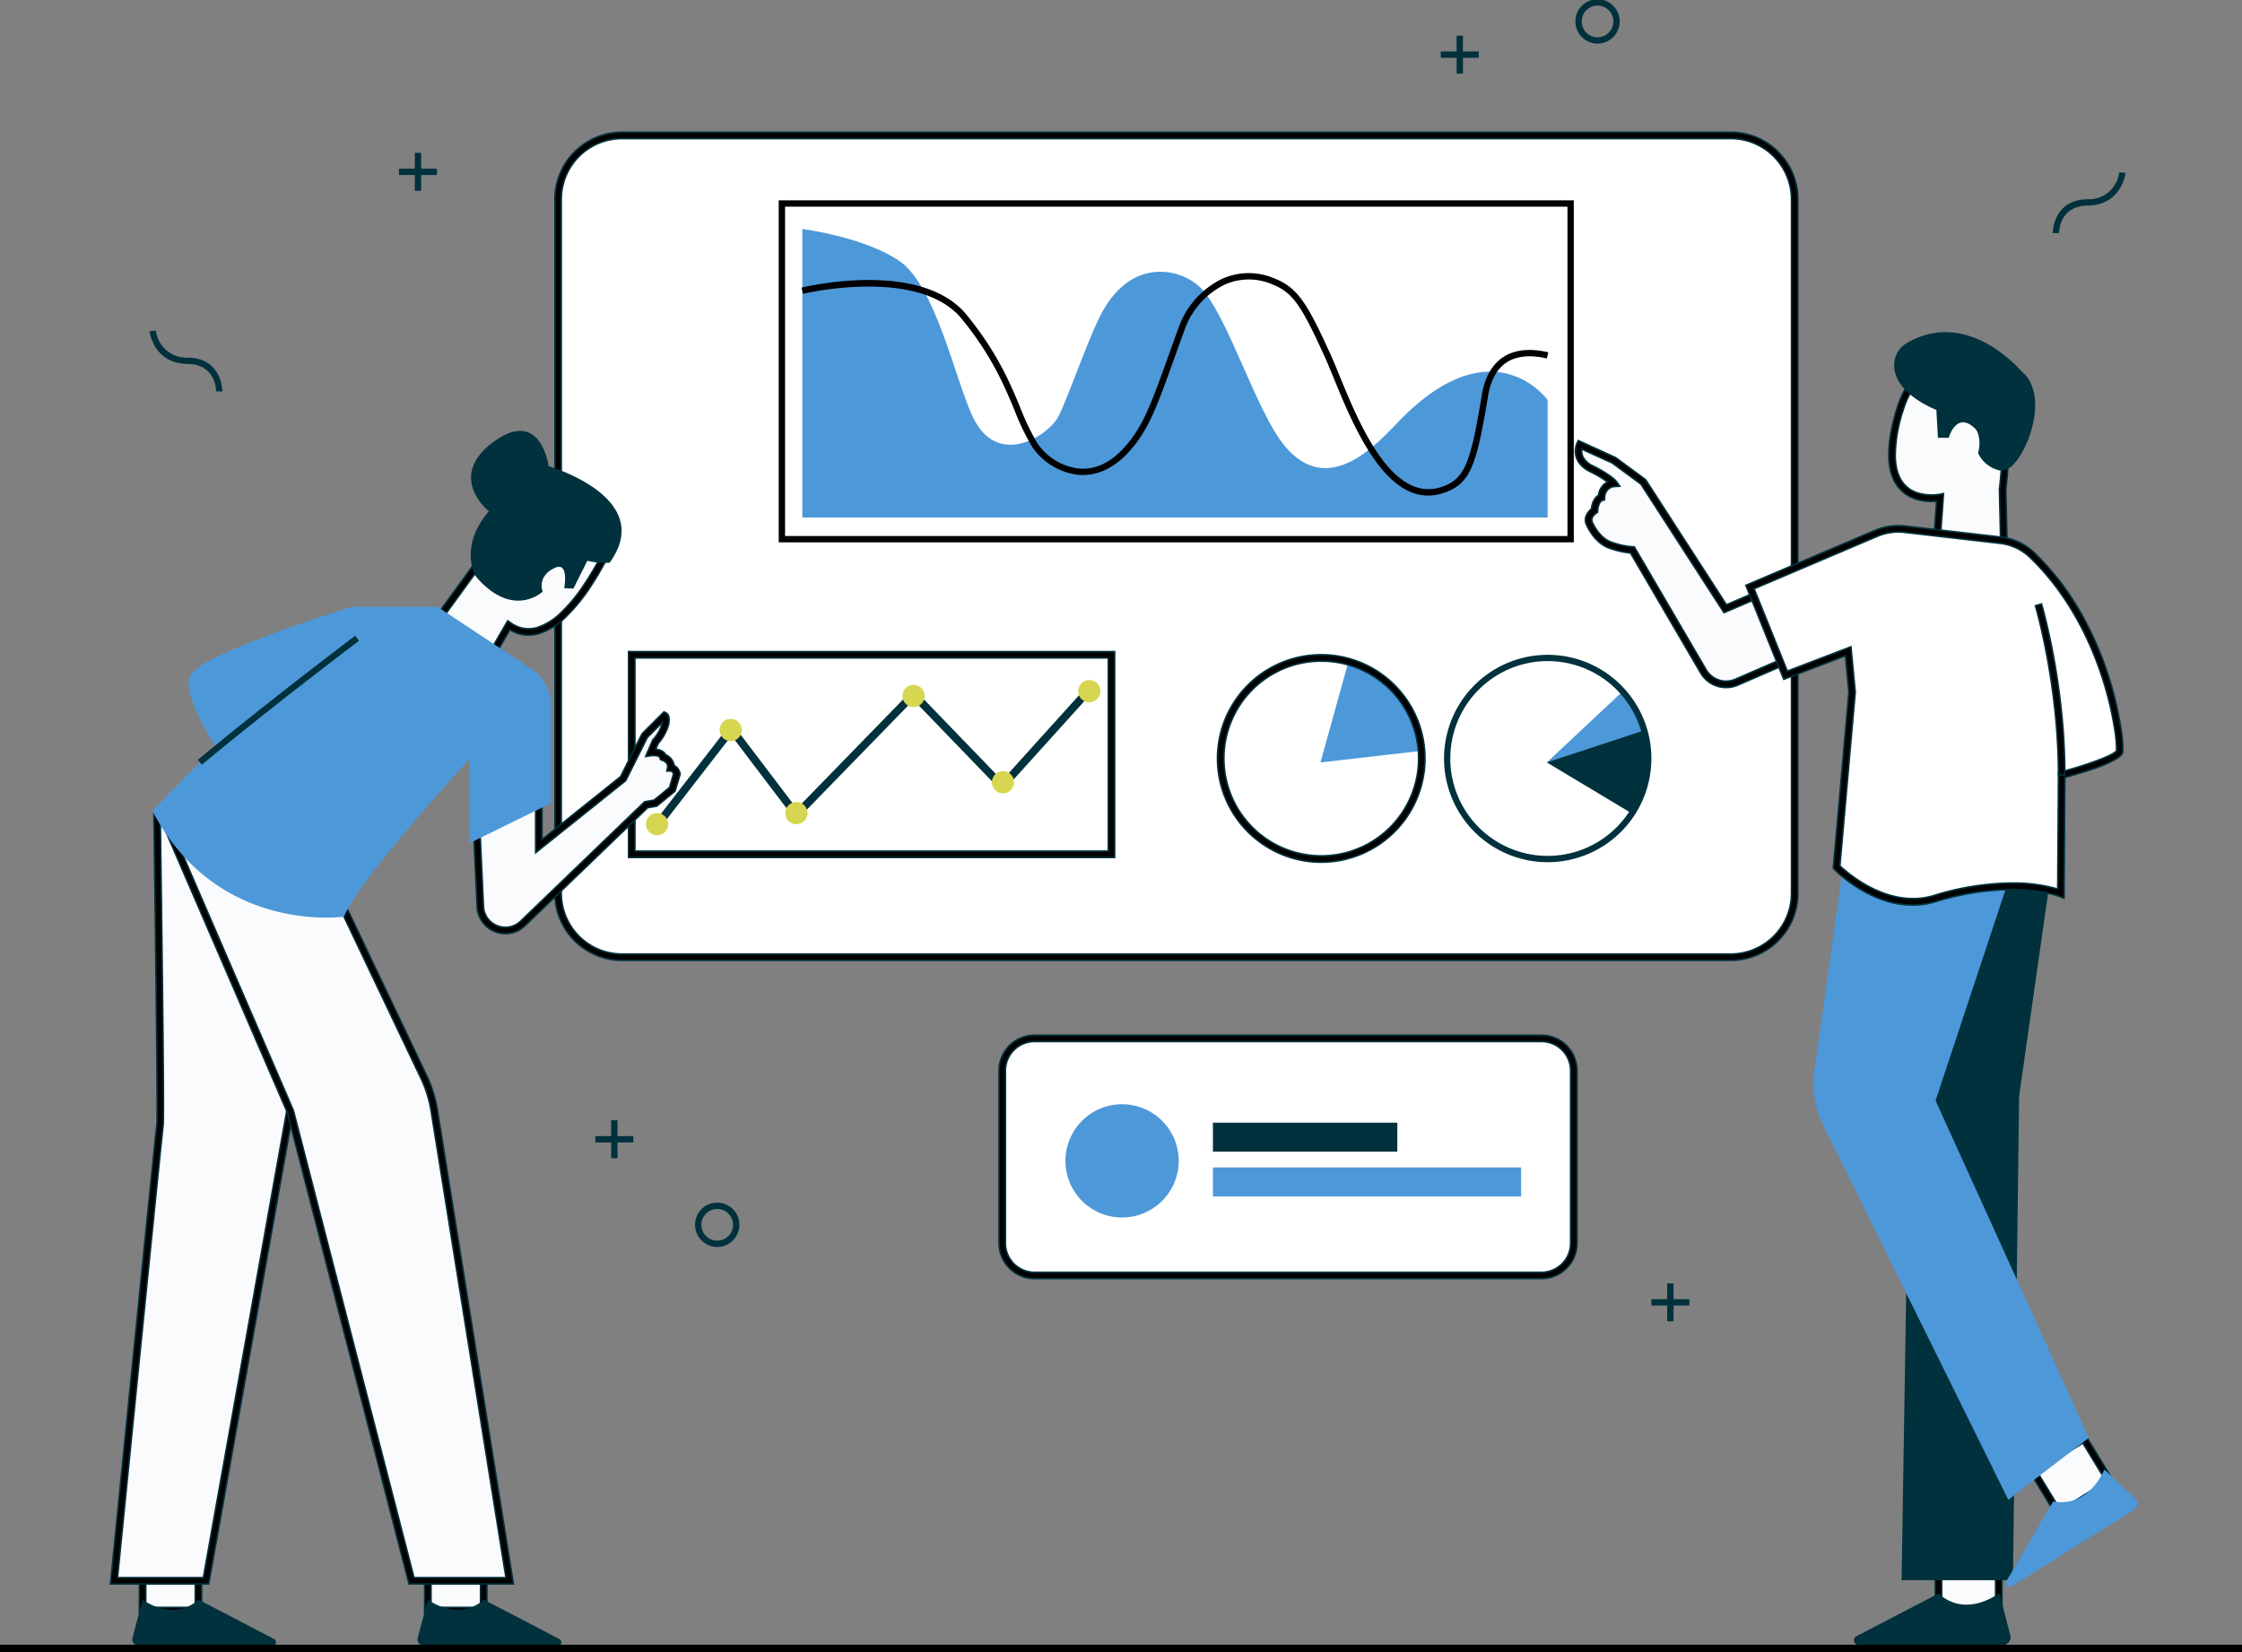 <svg xmlns="http://www.w3.org/2000/svg" xmlns:xlink="http://www.w3.org/1999/xlink" width="608" height="448" viewBox="0 0 608 448">
  <rect x="0" y="0" width="608" height="448" fill="#808080" stroke="none"/>
  <defs>
    <clipPath id="clip-path">
      <rect id="Rectangle_4549" data-name="Rectangle 4549" width="608" height="448" transform="translate(0 0.205)" fill="none"/>
    </clipPath>
  </defs>
  <g id="Group_4604" data-name="Group 4604" transform="translate(0 -0.205)">
    <path id="Path_10345" data-name="Path 10345" d="M1053.3,815.294h-4.294V811h-1.717v4.294H1043v1.717h4.294V821.3h1.717v-4.294h4.294Z" transform="translate(-595.169 -462.783)" fill="#00313c"/>
    <path id="Path_10346" data-name="Path 10346" d="M382.011,712.294V708h-1.717v4.294H376v1.718h4.294V718.3h1.717v-4.294H386.3v-1.718Z" transform="translate(-214.558 -404.008)" fill="#00313c"/>
    <path id="Path_10347" data-name="Path 10347" d="M262.3,101.294h-4.294V97h-1.717v4.294H252v1.717h4.294V107.3h1.717v-4.294H262.3Z" transform="translate(-143.799 -55.351)" fill="#00313c"/>
    <g id="Group_4603" data-name="Group 4603">
      <g id="Group_4602" data-name="Group 4602" clip-path="url(#clip-path)">
        <path id="Path_10348" data-name="Path 10348" d="M445.011,772.022a6.011,6.011,0,1,1,6.011-6.011,6.018,6.018,0,0,1-6.011,6.011m0-10.3a4.294,4.294,0,1,0,4.294,4.294,4.3,4.3,0,0,0-4.294-4.294" transform="translate(-250.508 -433.68)" fill="#00313c"/>
        <path id="Path_10349" data-name="Path 10349" d="M920.3,27.294h-4.294V23h-1.717v4.294H910v1.717h4.294V33.3h1.717V29.011H920.3Z" transform="translate(-519.275 -13.125)" fill="#00313c"/>
        <path id="Path_10350" data-name="Path 10350" d="M1001.011,12.022a6.011,6.011,0,1,1,6.011-6.011,6.018,6.018,0,0,1-6.011,6.011m0-10.3a4.294,4.294,0,1,0,4.294,4.294,4.3,4.3,0,0,0-4.294-4.294" transform="translate(-567.779)" fill="#00313c"/>
        <path id="Path_10351" data-name="Path 10351" d="M1296.468,125.772c0-.091.032-9.089,9.419-9.182a8.3,8.3,0,0,0,8.627-7.336l1.708.178c-.01.088-1.022,8.784-10.319,8.876-7.656.076-7.719,7.151-7.718,7.452Z" transform="translate(-739.806 -62.344)" fill="#00313c"/>
        <path id="Path_10352" data-name="Path 10352" d="M114.233,225.772l-1.717-.015.859.007-.859-.005c0-.3-.062-7.377-7.718-7.452-9.3-.092-10.309-8.788-10.319-8.876l1.708-.178a8.337,8.337,0,0,0,8.627,7.336c9.387.093,9.419,9.091,9.419,9.182" transform="translate(-53.913 -119.407)" fill="#00313c"/>
        <path id="Path_10353" data-name="Path 10353" d="M352.5,103.316v188.21a17.316,17.316,0,0,0,17.316,17.316h300.7a17.316,17.316,0,0,0,17.316-17.316V103.316A17.316,17.316,0,0,0,670.52,86h-300.7A17.316,17.316,0,0,0,352.5,103.316" transform="translate(-201.148 -49.074)" fill="#fff"/>
        <path id="Rectangle_4538" data-name="Rectangle 4538" d="M17.031-.5h300.7a17.516,17.516,0,0,1,17.531,17.531v188.21a17.516,17.516,0,0,1-17.531,17.531H17.031A17.516,17.516,0,0,1-.5,205.241V17.031A17.516,17.516,0,0,1,17.031-.5Zm300.7,222.842a17.087,17.087,0,0,0,17.1-17.1V17.031a17.087,17.087,0,0,0-17.1-17.1H17.031a17.087,17.087,0,0,0-17.1,17.1v188.21a17.087,17.087,0,0,0,17.1,17.1Z" transform="translate(151.638 37.211)" fill="#00313c"/>
        <path id="Path_10354" data-name="Path 10354" d="M669.38,308.559h-300.7A18.2,18.2,0,0,1,350.5,290.385V102.175A18.2,18.2,0,0,1,368.675,84h300.7a18.2,18.2,0,0,1,18.174,18.175v188.21a18.2,18.2,0,0,1-18.174,18.175M368.675,85.717a16.476,16.476,0,0,0-16.457,16.457v188.21a16.476,16.476,0,0,0,16.457,16.457h300.7a16.476,16.476,0,0,0,16.457-16.457V102.175A16.476,16.476,0,0,0,669.38,85.717Z" transform="translate(-200.007 -47.933)"/>
        <path id="Path_10355" data-name="Path 10355" d="M669.094,308.489h-300.7A18.41,18.41,0,0,1,350,290.1V101.889A18.41,18.41,0,0,1,368.389,83.5h300.7a18.41,18.41,0,0,1,18.389,18.389V290.1A18.41,18.41,0,0,1,669.094,308.489ZM368.389,83.929a17.98,17.98,0,0,0-17.96,17.96V290.1a17.98,17.98,0,0,0,17.96,17.96h300.7a17.98,17.98,0,0,0,17.96-17.96V101.889a17.98,17.98,0,0,0-17.96-17.96Zm300.7,222.842h-300.7A16.691,16.691,0,0,1,351.717,290.1V101.889a16.691,16.691,0,0,1,16.672-16.672h300.7a16.691,16.691,0,0,1,16.672,16.672V290.1A16.691,16.691,0,0,1,669.094,306.771ZM368.389,85.647a16.261,16.261,0,0,0-16.243,16.243V290.1a16.261,16.261,0,0,0,16.243,16.243h300.7A16.261,16.261,0,0,0,685.336,290.1V101.889a16.261,16.261,0,0,0-16.242-16.243Z" transform="translate(-199.721 -47.648)" fill="#00313c"/>
        <path id="Path_10356" data-name="Path 10356" d="M506.738,145.122v78.22H708.864V191.5s-14.689-20.6-40.148,5.538c-5.566,5.714-19.036,21.459-31.149,6.922-7.781-9.337-15.5-35.571-22.843-42.917-5.191-5.191-18.424-8.415-26.65,6.576-3.75,6.833-9.748,24.657-12.114,28.727-2.915,5.014-16.613,13.845-23.189-.692-4.77-10.544-10.037-35.3-19.728-41.879s-26.3-8.653-26.3-8.653" transform="translate(-289.161 -82.811)" fill="#4d98d9"/>
        <path id="Path_10357" data-name="Path 10357" d="M707.451,219.743H491.84V127H707.451Zm-213.894-1.717H705.734V128.717H493.557Z" transform="translate(-280.66 -72.47)"/>
        <path id="Path_10358" data-name="Path 10358" d="M676.2,233.3c-12.58,0-20.639-19.688-25.67-31.975-.854-2.087-1.593-3.89-2.25-5.343-6.617-14.627-8.908-17.8-14.416-19.975a15.951,15.951,0,0,0-12.8.068,21.57,21.57,0,0,0-10.656,11.543c-1.157,3.153-2.189,6.025-3.1,8.559-4.8,13.363-7,19.462-12.3,25.295-4.086,4.494-8.832,6.638-13.727,6.2a17.634,17.634,0,0,1-12.556-7.708,65.681,65.681,0,0,1-4.723-9.841c-2.725-6.545-6.117-14.69-14.251-24.684-11.63-14.288-42.773-6.932-43.087-6.856l-.405-1.669c1.322-.321,32.51-7.688,44.824,7.441,8.292,10.187,11.736,18.46,14.5,25.108a64.422,64.422,0,0,0,4.593,9.589,15.806,15.806,0,0,0,11.253,6.91c4.4.393,8.541-1.507,12.3-5.647,5.073-5.58,7.229-11.578,11.954-24.72.912-2.537,1.946-5.412,3.1-8.57a23.4,23.4,0,0,1,11.566-12.518,17.6,17.6,0,0,1,14.129-.1c6.3,2.487,8.933,6.681,15.35,20.865.67,1.482,1.414,3.3,2.275,5.4,5.39,13.166,14.412,35.2,28.141,30.142,6.118-2.254,7.541-7.043,10.526-24.947.768-4.608,2.73-8.085,5.672-10.058,3.089-2.07,7.235-2.53,12.325-1.367l-.383,1.675c-4.609-1.054-8.306-.677-10.986,1.119-3.209,2.151-4.455,6.035-4.935,8.914-3.115,18.69-4.664,23.712-11.626,26.277a13.415,13.415,0,0,1-4.655.871" transform="translate(-288.892 -98.709)"/>
        <path id="Path_10359" data-name="Path 10359" d="M861.4,442.532,834,445.679l7.591-27.329A27.277,27.277,0,0,1,861.4,442.532" transform="translate(-475.907 -238.724)" fill="#4d98d9"/>
        <path id="Path_10360" data-name="Path 10360" d="M797.124,470.247a28.128,28.128,0,1,1,28.04-30.261c.055.684.084,1.405.084,2.138a28.155,28.155,0,0,1-28.124,28.124m0-54.53a26.406,26.406,0,1,0,26.406,26.406c0-.687-.027-1.361-.079-2a26.368,26.368,0,0,0-26.327-24.4" transform="translate(-438.816 -236.242)"/>
        <path id="Path_10361" data-name="Path 10361" d="M796.838,470.177a28.343,28.343,0,1,1,28.254-30.492c.056.69.084,1.416.084,2.154A28.37,28.37,0,0,1,796.838,470.177Zm0-56.247a27.909,27.909,0,1,0,27.909,27.909c0-.727-.028-1.44-.083-2.12a27.871,27.871,0,0,0-27.826-25.788Zm0,54.53a26.626,26.626,0,1,1,26.541-28.641c.053.649.08,1.329.08,2.02A26.651,26.651,0,0,1,796.838,468.459Zm0-52.812a26.191,26.191,0,1,0,26.191,26.191c0-.68-.026-1.348-.078-1.987a26.153,26.153,0,0,0-26.113-24.2Z" transform="translate(-438.531 -235.956)" fill="#00313c"/>
        <path id="Path_10362" data-name="Path 10362" d="M1004.4,453.271,977,456.419l20.532-19.249a27.126,27.126,0,0,1,6.866,16.1" transform="translate(-557.508 -249.463)" fill="#4d98d9"/>
        <path id="Path_10363" data-name="Path 10363" d="M940.124,470.247a28.115,28.115,0,1,1,27.008-35.975,27.772,27.772,0,0,1,1.032,5.714c.055.684.084,1.405.084,2.138a28.118,28.118,0,0,1-28.124,28.124m0-54.53a26.409,26.409,0,1,0,26.406,26.406c0-.687-.027-1.361-.079-2a26.042,26.042,0,0,0-.969-5.368,26.364,26.364,0,0,0-25.359-19.034" transform="translate(-520.416 -236.242)" fill="#00313c"/>
        <path id="Path_10364" data-name="Path 10364" d="M413.777,472.545l-1.358-1.051,21.3-27.507,17.678,23.283,31.7-32.552L507.108,459.6l23.428-25.939,1.275,1.152-24.661,27.3-24.068-24.928L451.23,469.9,433.7,446.81Z" transform="translate(-235.339 -247.46)" fill="#00313c"/>
        <path id="Path_10365" data-name="Path 10365" d="M413.415,472.443l-1.7-1.314.131-.17,21.467-27.728,17.7,23.308,31.676-32.532L506.7,458.88l23.418-25.927,1.593,1.439-24.959,27.633-24.074-24.934L450.81,469.824l-.151-.2L433.3,446.76Zm-1.1-1.391,1.019.788L433.3,446.054l17.548,23.113,31.832-32.692L506.744,461.4l24.363-26.973-.956-.864-23.438,25.95-.16-.165-23.868-24.72L450.971,467.2l-17.659-23.259Z" transform="translate(-234.939 -247.057)" fill="#00313c"/>
        <path id="Path_10366" data-name="Path 10366" d="M687.011,433.006A3.006,3.006,0,1,1,684.006,430a3.006,3.006,0,0,1,3.006,3.006" transform="translate(-388.6 -245.372)" fill="#d6d650"/>
        <path id="Path_10367" data-name="Path 10367" d="M632.511,490.506a3.006,3.006,0,1,1-3.006-3.006,3.006,3.006,0,0,1,3.006,3.006" transform="translate(-357.501 -278.183)" fill="#d6d650"/>
        <path id="Path_10368" data-name="Path 10368" d="M576.011,436.006A3.006,3.006,0,1,1,573.006,433a3.006,3.006,0,0,1,3.006,3.006" transform="translate(-325.26 -247.084)" fill="#d6d650"/>
        <path id="Path_10369" data-name="Path 10369" d="M502.011,510.006A3.006,3.006,0,1,1,499.006,507a3.006,3.006,0,0,1,3.006,3.006" transform="translate(-283.034 -289.31)" fill="#d6d650"/>
        <path id="Path_10370" data-name="Path 10370" d="M460.511,457.506a3.006,3.006,0,1,1-3.006-3.006,3.006,3.006,0,0,1,3.006,3.006" transform="translate(-259.352 -259.352)" fill="#d6d650"/>
        <path id="Path_10371" data-name="Path 10371" d="M414.011,517.006A3.006,3.006,0,1,1,411.006,514a3.006,3.006,0,0,1,3.006,3.006" transform="translate(-232.818 -293.305)" fill="#d6d650"/>
        <path id="Path_10372" data-name="Path 10372" d="M528.816,467.818H397V412H528.816Zm-130.1-1.717H527.1V413.717H398.717Z" transform="translate(-226.541 -235.1)"/>
        <path id="Path_10373" data-name="Path 10373" d="M528.745,467.747H396.5V411.5H528.745Zm-131.816-.429H528.316V411.929H396.929Zm130.1-1.288H398.217V413.217h128.81ZM398.647,465.6H526.6V413.647H398.647Z" transform="translate(-226.256 -234.815)" fill="#00313c"/>
        <path id="Path_10374" data-name="Path 10374" d="M1004.479,469.383a27.112,27.112,0,0,1-4.431,14.9L977,470.456l26.4-8.686a26.836,26.836,0,0,1,1,5.539c.056.687.082,1.378.082,2.074" transform="translate(-557.508 -263.501)" fill="#00313c"/>
        <path id="Path_10375" data-name="Path 10375" d="M633,665.019v46.8a8.743,8.743,0,0,0,8.743,8.743H779.259A8.743,8.743,0,0,0,788,711.82v-46.8a8.743,8.743,0,0,0-8.743-8.743H641.743A8.743,8.743,0,0,0,633,665.019" transform="translate(-361.21 -374.492)" fill="#fff"/>
        <path id="Rectangle_4539" data-name="Rectangle 4539" d="M8.457-.5H145.974a8.95,8.95,0,0,1,8.957,8.957v46.8a8.95,8.95,0,0,1-8.957,8.957H8.457A8.95,8.95,0,0,1-.5,55.259V8.457A8.95,8.95,0,0,1,8.457-.5ZM145.974,63.787a8.521,8.521,0,0,0,8.528-8.528V8.457a8.521,8.521,0,0,0-8.528-8.528H8.457A8.521,8.521,0,0,0-.071,8.457v46.8a8.521,8.521,0,0,0,8.528,8.528Z" transform="translate(272.075 282.069)" fill="#00313c"/>
        <path id="Path_10376" data-name="Path 10376" d="M778.118,720.28H640.6a9.612,9.612,0,0,1-9.6-9.6v-46.8a9.612,9.612,0,0,1,9.6-9.6H778.118a9.612,9.612,0,0,1,9.6,9.6v46.8a9.612,9.612,0,0,1-9.6,9.6M640.6,655.993a7.893,7.893,0,0,0-7.884,7.884v46.8a7.893,7.893,0,0,0,7.884,7.884H778.118A7.893,7.893,0,0,0,786,710.679v-46.8a7.893,7.893,0,0,0-7.884-7.884Z" transform="translate(-360.069 -373.351)"/>
        <path id="Path_10377" data-name="Path 10377" d="M777.833,720.209H640.316a9.827,9.827,0,0,1-9.816-9.816v-46.8a9.827,9.827,0,0,1,9.816-9.816H777.833a9.827,9.827,0,0,1,9.816,9.816v46.8A9.827,9.827,0,0,1,777.833,720.209Zm-137.516-66a9.4,9.4,0,0,0-9.387,9.387v46.8a9.4,9.4,0,0,0,9.387,9.387H777.833a9.4,9.4,0,0,0,9.387-9.387v-46.8a9.4,9.4,0,0,0-9.387-9.387Zm137.516,64.287H640.316a8.108,8.108,0,0,1-8.1-8.1v-46.8a8.108,8.108,0,0,1,8.1-8.1H777.833a8.108,8.108,0,0,1,8.1,8.1v46.8A8.108,8.108,0,0,1,777.833,718.492ZM640.316,655.923a7.678,7.678,0,0,0-7.669,7.669v46.8a7.678,7.678,0,0,0,7.669,7.669H777.833a7.678,7.678,0,0,0,7.669-7.669v-46.8a7.678,7.678,0,0,0-7.669-7.669Z" transform="translate(-359.784 -373.066)" fill="#00313c"/>
        <path id="Path_10378" data-name="Path 10378" d="M703.641,713.224a15.357,15.357,0,1,1-15.357-15.357,15.357,15.357,0,0,1,15.357,15.357" transform="translate(-383.993 -398.225)" fill="#4d98d9"/>
        <rect id="Rectangle_4540" data-name="Rectangle 4540" width="50.001" height="7.857" transform="translate(328.934 304.641)" fill="#00313c"/>
        <rect id="Rectangle_4541" data-name="Rectangle 4541" width="83.573" height="7.857" transform="translate(328.934 316.784)" fill="#4d98d9"/>
        <rect id="Rectangle_4542" data-name="Rectangle 4542" width="15.155" height="11.201" transform="translate(38.662 425.745)" fill="#fafbfd"/>
        <path id="Rectangle_4543" data-name="Rectangle 4543" d="M-.5-.5H15.084V11.131H-.5Zm15.155.429H-.071V10.7H14.655Z" transform="translate(38.947 426.031)" fill="#00313c"/>
        <path id="Path_10379" data-name="Path 10379" d="M104.916,1002.482H88.044V989.563h16.872Zm-15.155-1.717H103.2v-9.484H89.761Z" transform="translate(-50.241 -564.676)"/>
        <path id="Path_10380" data-name="Path 10380" d="M104.845,1002.411h-17.3V989.063h17.3Zm-16.872-.429h16.443v-12.49H87.973Zm15.155-1.288H89.261v-9.913h13.866Zm-13.437-.429H102.7V991.21H89.691Z" transform="translate(-49.955 -564.391)" fill="#00313c"/>
        <path id="Path_10381" data-name="Path 10381" d="M86.353,1010.72s8.236,6.249,15.155,0l20.523,10.693a.974.974,0,0,1-.45,1.837H85.32a1.744,1.744,0,0,1-1.687-2.187Z" transform="translate(-47.691 -576.749)" fill="#00313c"/>
        <rect id="Rectangle_4544" data-name="Rectangle 4544" width="15.155" height="11.201" transform="translate(116.022 425.745)" fill="#fafbfd"/>
        <path id="Rectangle_4545" data-name="Rectangle 4545" d="M-.5-.5H15.084V11.131H-.5Zm15.155.429H-.071V10.7H14.655Z" transform="translate(116.307 426.031)" fill="#00313c"/>
        <path id="Path_10382" data-name="Path 10382" d="M285.088,1002.482H268.216V989.563h16.872Zm-15.155-1.717h13.437v-9.484H269.933Z" transform="translate(-153.053 -564.676)"/>
        <path id="Path_10383" data-name="Path 10383" d="M285.017,1002.411h-17.3V989.063h17.3Zm-16.872-.429h16.443v-12.49H268.145Zm15.155-1.288H269.433v-9.913H283.3Zm-13.437-.429h13.008V991.21H269.863Z" transform="translate(-152.767 -564.391)" fill="#00313c"/>
        <path id="Path_10384" data-name="Path 10384" d="M266.525,1010.72s8.236,6.249,15.155,0l20.523,10.693a.974.974,0,0,1-.45,1.837H265.492a1.744,1.744,0,0,1-1.687-2.187Z" transform="translate(-150.503 -576.749)" fill="#00313c"/>
        <path id="Path_10385" data-name="Path 10385" d="M107.353,529.726l13,61.22-23.4,130.932H72S84.17,600.039,84.477,598.352c.4-2.2-.846-86.689-.792-84.833Z" transform="translate(-41.086 -293.013)" fill="#fafbfd"/>
        <path id="Path_10386" data-name="Path 10386" d="M83.369,512.989a.216.216,0,0,1,.189.113l23.672,16.211.018.084,13.009,61.261-.007.041L96.819,721.808H71.448l.024-.236c.5-4.975,12.175-121.867,12.48-123.543.314-1.727-.414-55.956-.688-76.371-.035-2.6-.063-4.715-.082-6.176-.01-.731-.017-1.3-.021-1.684,0-.193,0-.341,0-.44,0-.05,0-.088,0-.114a.238.238,0,0,1,.062-.19l.063-.064Zm23.476,16.581L83.587,513.642c.012,1.058.051,3.984.105,8.009.3,22.349,1,74.686.681,76.454-.3,1.624-11.848,117.234-12.451,123.273H96.459l23.36-130.714Z" transform="translate(-40.77 -292.728)" fill="#00313c"/>
        <path id="Path_10387" data-name="Path 10387" d="M96.413,721.573H69.791l.094-.944c.5-4.976,12.178-121.893,12.487-123.594.3-2.076-.452-57.9-.7-76.24l-.1-7.872c0-.127,0-.258,0-.386l0-.157h.013c.039-.486.2-.9.825-.913l.852-.018.013.445,23.59,16.155.071.336,13.036,61.384Zm-24.725-1.717H94.976L118.218,589.8l-12.895-60.72L83.3,514c.019,1.494.052,3.894.09,6.776.5,36.959.963,74.958.671,76.57-.268,1.619-8.155,80.285-12.374,122.514" transform="translate(-39.825 -291.849)"/>
        <path id="Path_10388" data-name="Path 10388" d="M96.278,721.5H69.239l.128-1.289c1.245-12.456,12.16-121.664,12.478-123.5.295-2.125-.455-57.876-.7-76.2l-.1-7.872c0-.127,0-.257,0-.389l-.011-.357.042,0a1.228,1.228,0,0,1,.213-.559.964.964,0,0,1,.8-.366l1.065-.023.016.548,23.571,16.141.089.42,13.044,61.425-.007.041Zm-26.565-.429H95.918L119.434,589.48l-13.08-61.595L82.745,511.717l-.01-.341-.639.013c-.408.009-.575.2-.616.715l-.009.11v.039c0,.123,0,.251,0,.375l.1,7.872c.247,18.345,1,74.173.7,76.273v.008c-.3,1.635-11.228,111-12.474,123.468Zm25.127-1.288h-23.7l.024-.236c4.162-41.668,12.106-120.9,12.375-122.528v0c.289-1.593-.178-39.58-.674-76.529l0-.282c-.036-2.709-.068-5.048-.086-6.494l-.005-.414L105.2,528.656l.018.084,12.9,60.761-.007.041Zm-23.23-.429h22.87l23.2-129.841-12.868-60.595-21.61-14.8c.019,1.458.048,3.616.081,6.08l0,.283c.214,15.915.478,36.156.631,51.541.16,16.1.172,24.3.037,25.068C83.69,598.71,75.779,677.626,71.61,719.349Z" transform="translate(-39.51 -291.557)" fill="#00313c"/>
        <path id="Path_10389" data-name="Path 10389" d="M147.712,532.647l27.02,56.741A33.914,33.914,0,0,1,177.6,598.6l20.44,127.451H171.419L138.561,598.777l-33.735-77.984Z" transform="translate(-59.817 -297.181)" fill="#fafbfd"/>
        <path id="Path_10390" data-name="Path 10390" d="M103.952,520.033l.432.12,42.98,11.88.042.089,27.02,56.741a34.112,34.112,0,0,1,2.884,9.266l20.48,127.7H170.754L137.859,598.413Zm43.109,12.361L104.7,520.686l33.564,77.588,0,.016L171.087,725.4h26.2l-20.4-127.2a33.686,33.686,0,0,0-2.847-9.149Z" transform="translate(-59.319 -296.747)" fill="#00313c"/>
        <path id="Path_10391" data-name="Path 10391" d="M197.05,725.17H168.759L135.753,597.321l-34.422-79.569,44.993,12.436,27.188,57.1a34.743,34.743,0,0,1,2.938,9.441Zm-26.961-1.717h24.946L174.755,597a33.015,33.015,0,0,0-2.793-8.974l-26.851-56.388-40.778-11.271,33.05,76.4.017.065Z" transform="translate(-57.823 -295.446)"/>
        <path id="Path_10392" data-name="Path 10392" d="M196.8,724.951h-28.71l-.042-.161-33-127.832-34.593-79.965,45.52,12.581.042.089,27.188,57.1a34.959,34.959,0,0,1,2.956,9.5Zm-28.377-.429H196.3l-20.56-128.2a34.53,34.53,0,0,0-2.92-9.382l-27.146-57.007-44.466-12.29,34.25,79.173,0,.016Zm26.362-1.288H169.425l-.042-.161L136.68,596.4,103.459,519.6l41.305,11.417.042.089L171.657,587.5a33.231,33.231,0,0,1,2.811,9.033Zm-25.031-.429h24.528L174.044,596.6a32.8,32.8,0,0,0-2.775-8.916l-26.809-56.3-40.252-11.125,32.878,76,.021.081Z" transform="translate(-57.324 -295.012)" fill="#00313c"/>
        <path id="Path_10393" data-name="Path 10393" d="M317.657,469.554v18.3l22.875-18.3,5.823-11.646,5.407-5.407s.832.416,0,2.911a11.728,11.728,0,0,1-2.5,4.159l-1.248,2.911s2.911-.416,3.327,1.248c0,0,2.5.832,2.079,2.911,0,0,1.248,0,1.664,1.664l-1.248,4.159-4.575,3.743-2.5.416-33.45,32.194a6.818,6.818,0,0,1-11.538-4.6L300.605,478.7Z" transform="translate(-171.535 -258.212)" fill="#fafbfd"/>
        <path id="Path_10394" data-name="Path 10394" d="M351.427,451.894l.138.069c.1.051.973.574.108,3.171a11.889,11.889,0,0,1-2.518,4.213l-1.09,2.543c.122-.008.268-.014.431-.014a4.55,4.55,0,0,1,1.585.245,1.762,1.762,0,0,1,1.148,1.1,4.494,4.494,0,0,1,1.155.673,2.44,2.44,0,0,1,.994,2.218,1.861,1.861,0,0,1,.537.205,2.391,2.391,0,0,1,1.09,1.59l.014.057-1.284,4.279-.051.042-4.619,3.779-2.486.414-33.4,32.148a7.081,7.081,0,0,1-2.313,1.5,6.83,6.83,0,0,1-2.521.478,7.2,7.2,0,0,1-4.778-1.83,6.84,6.84,0,0,1-1.6-2.121,7.066,7.066,0,0,1-.69-2.769l-1.184-25.651.119-.064,17.369-9.32v18.212l22.49-17.992,5.817-11.635.025-.025ZM347.378,462.4l1.414-3.3.029-.029A11.616,11.616,0,0,0,351.266,455c.544-1.634.347-2.3.2-2.537l-5.228,5.227-5.828,11.657-23.261,18.609V469.566l-16.617,8.917,1.172,25.381a6.637,6.637,0,0,0,.648,2.6,6.411,6.411,0,0,0,1.5,1.988,6.767,6.767,0,0,0,4.491,1.721,6.4,6.4,0,0,0,2.364-.448,6.656,6.656,0,0,0,2.173-1.409l33.5-32.24,2.5-.417,4.48-3.665,1.212-4.039c-.38-1.414-1.4-1.444-1.442-1.445h-.262l.053-.257a1.99,1.99,0,0,0-.8-2.02,4.057,4.057,0,0,0-1.137-.646l-.111-.037-.029-.114a1.318,1.318,0,0,0-.915-.914,4.189,4.189,0,0,0-1.434-.217,5.9,5.9,0,0,0-.74.044Z" transform="translate(-171.242 -257.865)" fill="#00313c"/>
        <path id="Path_10395" data-name="Path 10395" d="M307.453,510.207a7.751,7.751,0,0,1-2.875-.558,7.594,7.594,0,0,1-4.827-6.777l-1.2-26.057,18.794-10.085v17.949l21.333-17.067,5.8-11.6,5.942-5.942.553.276c.352.176,1.421.979.431,3.951a12.666,12.666,0,0,1-2.582,4.368l-.661,1.543a3.111,3.111,0,0,1,2.684,1.48,3.673,3.673,0,0,1,2.309,2.92,2.964,2.964,0,0,1,1.6,2.1l.058.229-1.391,4.637-4.956,4.055-2.458.41-33.258,32.009a7.6,7.6,0,0,1-5.291,2.158m-7.138-32.39,1.153,24.976a5.959,5.959,0,0,0,10.085,4.019l33.642-32.378,2.532-.422,4.195-3.432,1.1-3.664c-.252-.725-.7-.8-.8-.8h-1.047l.232-1.027c.264-1.321-1.491-1.922-1.509-1.928l-.447-.149-.114-.457c-.169-.676-1.7-.7-2.375-.606l-1.506.208,1.91-4.46.117-.117a10.971,10.971,0,0,0,2.288-3.824,7.671,7.671,0,0,0,.234-.845l-4.12,4.12-5.845,11.69-24.418,19.534V469.6Z" transform="translate(-170.362 -256.824)"/>
        <path id="Path_10396" data-name="Path 10396" d="M307.16,510.075a7.945,7.945,0,0,1-2.954-.573,7.806,7.806,0,0,1-4.962-6.967l-1.208-26.192.119-.064,19.11-10.254v17.861l20.947-16.758,5.8-11.591,6.077-6.076.692.346a1.689,1.689,0,0,1,.827,1.054,5.311,5.311,0,0,1-.289,3.156,12.924,12.924,0,0,1-2.6,4.419l-.533,1.243a4.4,4.4,0,0,1,1.344.389,2.57,2.57,0,0,1,1.186,1.11,3.952,3.952,0,0,1,2.354,2.944,2.832,2.832,0,0,1,.883.714,3.674,3.674,0,0,1,.718,1.476l.072.286-1.427,4.756-5.051,4.132-2.449.408L312.6,507.856A7.82,7.82,0,0,1,307.16,510.075Zm-8.683-33.481,1.2,25.921a7.382,7.382,0,0,0,4.692,6.588,7.519,7.519,0,0,0,2.8.543,7.393,7.393,0,0,0,5.142-2.1l33.306-32.055,2.467-.411,4.861-3.977,1.355-4.517-.043-.172a2.733,2.733,0,0,0-1.477-1.96l-.117-.054-.008-.128a3.316,3.316,0,0,0-2.183-2.738l-.07-.032-.034-.07a2.134,2.134,0,0,0-1.024-.981,4.2,4.2,0,0,0-1.485-.379l-.3-.026.793-1.85.025-.027a12.459,12.459,0,0,0,2.536-4.29,4.921,4.921,0,0,0,.287-2.891,1.28,1.28,0,0,0-.61-.8l-.415-.207-5.808,5.808L338.553,467.4l-21.718,17.375V466.742Zm8.676,31.761h0a6.219,6.219,0,0,1-2.311-.448,6.106,6.106,0,0,1-3.882-5.451L299.8,477.345l.119-.064,15.627-8.386v18.564l24.032-19.226,5.839-11.679,4.654-4.654-.147.7a7.942,7.942,0,0,1-.24.869,11.079,11.079,0,0,1-2.34,3.908l-.087.087-1.744,4.073,1.13-.156a5.059,5.059,0,0,1,.67-.042c.65,0,1.767.105,1.943.808l.086.343.336.112a3.544,3.544,0,0,1,.924.5,1.646,1.646,0,0,1,.728,1.669v.005l-.173.765h.793c.112.008.686.089.983.946l.023.066-1.138,3.793-4.29,3.51-2.523.421-33.594,32.332A6.118,6.118,0,0,1,307.153,508.354ZM300.242,477.6l1.147,24.84A5.681,5.681,0,0,0,305,507.507a5.792,5.792,0,0,0,2.152.418h0a5.69,5.69,0,0,0,3.958-1.615l33.69-32.424,2.542-.424,4.1-3.354,1.06-3.532c-.206-.532-.52-.589-.578-.595h-1.307l.291-1.286a1.23,1.23,0,0,0-.569-1.242,3.13,3.13,0,0,0-.8-.438l-.558-.186-.143-.572c-.073-.293-.673-.483-1.526-.483a4.611,4.611,0,0,0-.611.038l-1.882.26,2.076-4.848.146-.146a10.78,10.78,0,0,0,2.236-3.74l.018-.053-3.524,3.524-5.851,11.7-24.8,19.843v-18.74Z" transform="translate(-170.068 -256.477)" fill="#00313c"/>
        <path id="Path_10397" data-name="Path 10397" d="M275.906,345.718,290.38,325.8l12.664-15.293,19.916,14.474s-13.884,31.491-27.553,21.986l-5.07,8.746Z" transform="translate(-157.441 -177.186)" fill="#fafbfd"/>
        <path id="Path_10398" data-name="Path 10398" d="M290,355.637l-14.8-10.255,14.612-20.105,12.793-15.448,20.219,14.695-.07.159c-.007.015-.671,1.518-1.827,3.727a81.7,81.7,0,0,1-4.9,8.194,41.835,41.835,0,0,1-7.119,8.214c-2.948,2.5-5.825,3.766-8.549,3.766h0a9.426,9.426,0,0,1-5.285-1.7Zm-14.2-10.358,14.06,9.74,5.071-8.747.191.133a9.081,9.081,0,0,0,5.232,1.749h0c2.619,0,5.4-1.233,8.269-3.663a41.4,41.4,0,0,0,7.042-8.127,83.336,83.336,0,0,0,6.618-11.7l-19.612-14.253-12.531,15.132Z" transform="translate(-157.038 -176.798)" fill="#00313c"/>
        <path id="Path_10399" data-name="Path 10399" d="M289,355.4l-15.919-11.028L288.11,323.7l13.179-15.914,21.129,15.356-.28.634c-.374.849-9.292,20.825-20.2,23.89a9.727,9.727,0,0,1-7.847-1.043Zm-13.5-11.439,12.945,8.967,5.071-8.748.766.532a8.106,8.106,0,0,0,7.184,1.3c9.11-2.56,17.2-18.88,18.8-22.3l-18.695-13.586L289.45,324.775Z" transform="translate(-155.832 -175.633)"/>
        <path id="Path_10400" data-name="Path 10400" d="M288.671,355.319l-16.291-11.285,15.161-20.858,13.307-16.069.163.118,21.269,15.458-.349.792a82.922,82.922,0,0,1-6.167,11.146,48.677,48.677,0,0,1-6.374,7.9,18.931,18.931,0,0,1-7.8,4.96,10.52,10.52,0,0,1-2.842.4,10.03,10.03,0,0,1-4.984-1.36Zm-15.685-11.388,15.547,10.77,5.079-8.76.186.11a9.659,9.659,0,0,0,4.953,1.409,10.092,10.092,0,0,0,2.726-.388,18.517,18.517,0,0,0,7.613-4.854,48.254,48.254,0,0,0,6.316-7.835,82.447,82.447,0,0,0,6.132-11.082l.21-.475-20.826-15.136-13.046,15.754Zm15.133,8.916L274.8,343.623l14.079-19.372,12.262-14.806,19,13.809-.075.161a83.036,83.036,0,0,1-6.606,11.506,43.4,43.4,0,0,1-5.689,6.778,16.631,16.631,0,0,1-6.645,4.134,8.855,8.855,0,0,1-2.39.343,7.9,7.9,0,0,1-2.533-.42,9.8,9.8,0,0,1-2.442-1.257l-.574-.4Zm-12.711-9.328,12.573,8.71,5.071-8.748.957.665a8.116,8.116,0,0,0,4.73,1.6,8.428,8.428,0,0,0,2.274-.327,16.218,16.218,0,0,0,6.466-4.033,42.976,42.976,0,0,0,5.631-6.711,82.576,82.576,0,0,0,6.495-11.283l-18.388-13.364-12,14.49Z" transform="translate(-155.429 -175.245)" fill="#00313c"/>
        <path id="Path_10401" data-name="Path 10401" d="M302.235,294.412s-11.654-9.327,1.243-18.816,14.942,6.573,14.942,6.573,29.4,8.505,16.555,26.178a20.077,20.077,0,0,1-6.042-.533l-3.771,7.547-2.5-.1s1.349-7.164-2.373-5.583-4.231,4.641-3.44,6.5c0,0-8.207,7.753-18.307-4.3,0,0-4.49-7.979,3.691-17.465" transform="translate(-169.657 -155.553)" fill="#00313c"/>
        <path id="Path_10402" data-name="Path 10402" d="M173.576,383.727H150.285s-38.472,11.854-43.463,18.092c-2.712,3.391,2.5,13.725,6.567,19.655L96.216,439.043c17.468,33.689,51.989,28.7,51.989,28.7,4.159-10.4,34.105-42.839,34.105-42.839v22.875l22.043-10.814V410.517a11.933,11.933,0,0,0-5.345-9.95Z" transform="translate(-54.904 -218.967)" fill="#4d98d9"/>
        <path id="Path_10403" data-name="Path 10403" d="M126.037,436.945l-1.1-1.322c19.945-16.536,42.45-33.468,42.675-33.637l1.032,1.373c-.225.169-22.7,17.077-42.611,33.586" transform="translate(-71.295 -229.386)" fill="#00313c"/>
        <rect id="Rectangle_4546" data-name="Rectangle 4546" width="16.349" height="15.681" transform="translate(525.692 422.003)" fill="#fafbfd"/>
        <path id="Rectangle_4547" data-name="Rectangle 4547" d="M-.5-.5H16.278V15.61H-.5Zm16.349.429H-.071V15.181h15.92Z" transform="translate(525.977 422.288)" fill="#00313c"/>
        <path id="Path_10404" data-name="Path 10404" d="M1240.406,998.244h-18.067v-17.4h18.067Zm-16.349-1.718h14.631V982.564h-14.631Z" transform="translate(-697.506 -559.702)"/>
        <path id="Path_10405" data-name="Path 10405" d="M1240.335,998.174h-18.5V980.346h18.5Zm-18.067-.429h17.637V980.776h-17.637Zm16.349-1.288h-15.061V982.063h15.061Zm-14.632-.429h14.2V982.493h-14.2Z" transform="translate(-697.221 -559.417)" fill="#00313c"/>
        <path id="Path_10406" data-name="Path 10406" d="M1283.873,917.738l7.206,11.83,13.857-8.675-7.206-11.83Z" transform="translate(-732.619 -518.74)" fill="#fafbfd"/>
        <path id="Path_10407" data-name="Path 10407" d="M1297.411,908.37l7.429,12.2-14.221,8.9-7.429-12.2Zm6.842,12.058-6.983-11.464-13.493,8.448,6.983,11.464Z" transform="translate(-732.229 -518.345)" fill="#00313c"/>
        <path id="Path_10408" data-name="Path 10408" d="M1289.237,929.177l-8.1-13.3,15.313-9.587,8.1,13.3Zm-5.75-12.742L1289.8,926.8l12.4-7.764-6.312-10.364Z" transform="translate(-731.058 -517.16)"/>
        <path id="Path_10409" data-name="Path 10409" d="M1288.776,929.079l-8.323-13.664,15.677-9.814,8.323,13.664Zm-7.736-13.525,7.877,12.931,14.949-9.359L1295.99,906.2Zm8.3,11.147-6.536-10.73,12.766-7.992,6.536,10.73Zm-5.948-10.591,6.089,10,12.038-7.536-6.089-10Z" transform="translate(-730.668 -516.765)" fill="#00313c"/>
        <path id="Path_10410" data-name="Path 10410" d="M1048.522,320.8l-11.745,5.033-22.232-34.4-7.97-5.872-9.228-4.195s-1.887,3.985,3.146,6.5,6.082,3.985,6.082,3.985a3.743,3.743,0,0,0-3.355,3.775s-1.678.419-1.888,3.565c0,0-2.517,1.678-1.259,3.775,0,0,1.888,4.4,5.663,5.663a20.823,20.823,0,0,0,5.873,1.258l19.244,32.914a7.142,7.142,0,0,0,9.008,2.947l16.422-7.126Z" transform="translate(-568.92 -160.557)" fill="#fafbfd"/>
        <path id="Path_10411" data-name="Path 10411" d="M1036.736,346.182h0a7.357,7.357,0,0,1-6.354-3.644l-19.184-32.81a22.181,22.181,0,0,1-5.816-1.266,7.9,7.9,0,0,1-2.547-1.454,11.41,11.41,0,0,1-1.8-1.924,13.026,13.026,0,0,1-1.436-2.39,2.532,2.532,0,0,1,.172-2.894,4.882,4.882,0,0,1,1.071-1.1,4.971,4.971,0,0,1,1.069-2.989,2.389,2.389,0,0,1,.821-.613,4.546,4.546,0,0,1,.635-2.054,3.679,3.679,0,0,1,1.214-1.2,4.231,4.231,0,0,1,1.285-.516,9.377,9.377,0,0,0-.9-.758,31.182,31.182,0,0,0-4.857-2.886,7.3,7.3,0,0,1-2.692-2.143,4.672,4.672,0,0,1-.885-2.218,4.782,4.782,0,0,1,.334-2.425l.09-.191L1006.4,285l.018.013,8,5.9.021.033,22.134,34.245,11.775-5.046.085.2,7.846,18.025-.2.086-16.422,7.126A7.306,7.306,0,0,1,1036.736,346.182Zm-39.558-64.9a4.534,4.534,0,0,0-.216,2.012,4.253,4.253,0,0,0,.811,2.007,6.9,6.9,0,0,0,2.53,2c5.024,2.512,6.117,3.991,6.161,4.052l.224.313-.384.026a3.714,3.714,0,0,0-1.516.529,3.251,3.251,0,0,0-1.065,1.061,4.2,4.2,0,0,0-.575,1.984l-.009.157-.153.038a1.8,1.8,0,0,0-.78.564,4.622,4.622,0,0,0-.945,2.808l-.007.106-.088.059a4.47,4.47,0,0,0-1.05,1.054,2.1,2.1,0,0,0-.143,2.432l.007.012.006.013a12.734,12.734,0,0,0,1.4,2.324,10.967,10.967,0,0,0,1.734,1.847,7.466,7.466,0,0,0,2.4,1.373,20.93,20.93,0,0,0,5.805,1.247h.123l.062.106,19.244,32.914a6.923,6.923,0,0,0,8.737,2.858l16.225-7.041-7.589-17.435-11.716,5.021-.1-.152L1014.1,291.208l-7.92-5.836Z" transform="translate(-568.634 -160.181)" fill="#00313c"/>
        <path id="Path_10412" data-name="Path 10412" d="M1035.9,345.7a8.005,8.005,0,0,1-6.914-3.962l-19.012-32.515a24.727,24.727,0,0,1-5.636-1.276c-3.905-1.3-5.908-5.529-6.157-6.085-1.146-1.974.134-3.756,1.2-4.626.25-2.285,1.24-3.266,1.9-3.673a4.539,4.539,0,0,1,2.462-3.593,30.441,30.441,0,0,0-4.766-2.833c-5.72-2.86-3.561-7.59-3.538-7.638l.362-.764,10.152,4.635,8.1,5.966,21.924,33.921,11.864-5.085,8.444,19.4-17.21,7.468a7.967,7.967,0,0,1-3.178.661m-39.139-64.644c-.175,1.1.026,3.063,2.99,4.545,5.078,2.539,6.277,4.086,6.4,4.254l.9,1.254-1.537.1a2.865,2.865,0,0,0-2.556,2.969l-.037.63-.612.153c-.015.007-1.079.392-1.239,2.79l-.028.422-.352.235c-.184.125-1.8,1.278-1,2.619l.053.1c.017.039,1.791,4.069,5.145,5.187a20.512,20.512,0,0,0,5.6,1.214l.489,0,.249.423,19.245,32.914a6.288,6.288,0,0,0,7.925,2.592l15.633-6.784-7.076-16.256-11.626,4.983-22.541-34.874-7.771-5.726Z" transform="translate(-567.794 -159.053)"/>
        <path id="Path_10413" data-name="Path 10413" d="M1035.615,345.535a8.22,8.22,0,0,1-7.1-4.069l-18.955-32.419a25.328,25.328,0,0,1-5.574-1.276,8.669,8.669,0,0,1-2.64-1.457,11.867,11.867,0,0,1-1.91-1.935,14,14,0,0,1-1.73-2.8,3.393,3.393,0,0,1-.469-1.52,3.321,3.321,0,0,1,.231-1.383,4.984,4.984,0,0,1,1.428-1.932,6.174,6.174,0,0,1,.818-2.544,3.671,3.671,0,0,1,1.091-1.148,5.06,5.06,0,0,1,.951-2.321,4.6,4.6,0,0,1,1.313-1.17,32.159,32.159,0,0,0-4.466-2.615,8.09,8.09,0,0,1-3.048-2.461,5.453,5.453,0,0,1-.992-2.581,5.928,5.928,0,0,1,.4-2.881l.451-.954,10.365,4.732.018.013,8.128,5.989.021.033,21.826,33.768,11.894-5.1.085.2,8.53,19.6-.2.086-17.21,7.468A8.149,8.149,0,0,1,1035.615,345.535Zm-39.99-66.9-.271.572a5.46,5.46,0,0,0-.363,2.671,5.03,5.03,0,0,0,.921,2.369,7.683,7.683,0,0,0,2.881,2.313,30.68,30.68,0,0,1,4.8,2.855l.273.208-.306.155a4.213,4.213,0,0,0-1.465,1.212,4.672,4.672,0,0,0-.882,2.219l-.014.1-.086.053a3.21,3.21,0,0,0-1.037,1.063,5.821,5.821,0,0,0-.765,2.451l-.01.087-.068.056a4.585,4.585,0,0,0-1.366,1.81,2.82,2.82,0,0,0,.215,2.542l.006.01,0,.01c.213.476,2.191,4.69,6.029,5.969a24.479,24.479,0,0,0,5.585,1.265l.111.009,19.068,32.611a7.786,7.786,0,0,0,9.821,3.212l17.012-7.383-8.273-19.006-11.834,5.072-.1-.152-21.9-33.888-8.047-5.93Zm39.989,65.179A6.5,6.5,0,0,1,1030,340.6l-19.245-32.914-.187-.317-.367,0a20.412,20.412,0,0,1-5.67-1.225,7.045,7.045,0,0,1-2.287-1.316,10.583,10.583,0,0,1-1.641-1.757,12.381,12.381,0,0,1-1.343-2.225l-.047-.091a1.744,1.744,0,0,1,.14-1.992,3.844,3.844,0,0,1,.926-.909l.266-.177.021-.317a4.652,4.652,0,0,1,.7-2.379,1.643,1.643,0,0,1,.671-.594l.014-.006.479-.119.028-.472a3.863,3.863,0,0,1,.46-1.691,2.863,2.863,0,0,1,.881-.961,3.124,3.124,0,0,1,1.411-.519h0l1.152-.077-.672-.94a6.5,6.5,0,0,0-1.295-1.192,32.3,32.3,0,0,0-5.024-2.995A5.83,5.83,0,0,1,996.6,282.9a3.769,3.769,0,0,1-.337-2.259l.044-.279,8.528,3.877,7.821,5.763.021.033,22.442,34.721,11.656-5,.085.2,7.162,16.453-15.83,6.87A6.444,6.444,0,0,1,1035.614,343.817Zm-33.529-49.031c-.107.049-.953.5-1.093,2.6l-.036.528-.441.294a3.382,3.382,0,0,0-.812.8,1.325,1.325,0,0,0-.121,1.533l.007.012.06.118c.017.039,1.751,3.979,5.016,5.067a20.444,20.444,0,0,0,5.537,1.2l.611,0,.311.527,19.245,32.914a6.07,6.07,0,0,0,7.654,2.5l15.436-6.7-6.905-15.863-11.6,4.97-.1-.152L1012.339,290.3l-7.721-5.689-7.962-3.619a3.324,3.324,0,0,0,.332,1.719,5.419,5.419,0,0,0,2.575,2.317,32.7,32.7,0,0,1,5.092,3.037,6.852,6.852,0,0,1,1.384,1.284l1.119,1.567-1.919.128a2.666,2.666,0,0,0-1.2.445,2.841,2.841,0,0,0-1.155,2.322l-.046.787Z" transform="translate(-567.509 -158.677)" fill="#00313c"/>
        <path id="Path_10414" data-name="Path 10414" d="M1242.123,538.312l-9.228,64.6-1.678,131.3h-30.2l2.1-130.876,7.131-67.955Z" transform="translate(-685.337 -305.503)" fill="#00313c"/>
        <path id="Path_10415" data-name="Path 10415" d="M1154.589,528.537l-8.95,63.4a25.874,25.874,0,0,0,2.424,15.079l50.152,101.478,21.812-16.779L1178.5,600.267l22.861-69Z" transform="translate(-653.593 -301.6)" fill="#4d98d9"/>
        <path id="Path_10416" data-name="Path 10416" d="M1210.51,1007.42s-8.885,6.741-16.349,0l-22.141,11.535a1.051,1.051,0,0,0,.485,1.982h39.118a1.882,1.882,0,0,0,1.82-2.36Z" transform="translate(-668.469 -574.866)" fill="#00313c"/>
        <path id="Path_10417" data-name="Path 10417" d="M1210.35,1006.57l.082.31,2.934,11.158a2.1,2.1,0,0,1-2.028,2.629h-39.119a1.265,1.265,0,0,1-.584-2.387l22.273-11.6.111.1a10.8,10.8,0,0,0,7.412,2.941,13.055,13.055,0,0,0,3.355-.459,16.534,16.534,0,0,0,2.756-1.014,15.75,15.75,0,0,0,2.552-1.479Zm-8.919,3.576a11.191,11.191,0,0,1-7.588-2.952l-22.009,11.467a.836.836,0,0,0,.386,1.577h39.119a1.667,1.667,0,0,0,1.612-2.091l-2.855-10.857a17.646,17.646,0,0,1-5.192,2.38A13.489,13.489,0,0,1,1201.431,1010.146Z" transform="translate(-668.183 -574.381)" fill="#00313c"/>
        <path id="Path_10418" data-name="Path 10418" d="M1206.48,289.146l1.513-20.8s-19.456,3.945-10.838-23.953c6.609-21.395,25.909-4.728,25.909-4.728s4.539,3.026,1.891,26.477l.567,24.4Z" transform="translate(-681.878 -133.231)" fill="#fafbfd"/>
        <path id="Path_10419" data-name="Path 10419" d="M1225.458,290.481l-19.492-1.422,1.509-20.744a14.207,14.207,0,0,1-2.094.149,12.918,12.918,0,0,1-4.346-.7,9.05,9.05,0,0,1-4.339-3.169,13.078,13.078,0,0,1-2.227-7.4,40.979,40.979,0,0,1,2.2-13.149,23.7,23.7,0,0,1,2.293-5.281,13.528,13.528,0,0,1,2.866-3.412,10.2,10.2,0,0,1,6.7-2.369,16.228,16.228,0,0,1,5.289.978,27.005,27.005,0,0,1,4.6,2.142,32.7,32.7,0,0,1,4.491,3.108c.141.1,1.24,1.007,2.016,4.568a41.666,41.666,0,0,1,.779,8.045,113.117,113.117,0,0,1-.821,14.043Zm-19.033-1.819,18.593,1.356-.562-24.174,0-.014a113.269,113.269,0,0,0,.822-13.867,42.085,42.085,0,0,0-.741-7.955,12.581,12.581,0,0,0-1.233-3.608,2.825,2.825,0,0,0-.646-.843l-.013-.008-.008-.008a32.128,32.128,0,0,0-4.441-3.072,26.57,26.57,0,0,0-4.526-2.106,15.8,15.8,0,0,0-5.143-.953,9.785,9.785,0,0,0-6.43,2.27,13.1,13.1,0,0,0-2.774,3.3,23.287,23.287,0,0,0-2.25,5.185,40.568,40.568,0,0,0-2.178,13.006,12.666,12.666,0,0,0,2.143,7.161,8.628,8.628,0,0,0,4.138,3.019,12.49,12.49,0,0,0,4.2.68,12.868,12.868,0,0,0,2.285-.187l.277-.056-.02.282Z" transform="translate(-681.593 -132.946)" fill="#00313c"/>
        <path id="Path_10420" data-name="Path 10420" d="M1225.261,290.316l-20.842-1.52,1.5-20.6c-2.124.2-6.827.161-9.99-3.333-3.7-4.094-3.952-11.45-.735-21.865,1.894-6.131,5.012-9.859,9.269-11.08,8.115-2.329,17.314,5.351,17.995,5.933.714.541,4.753,4.659,2.217,27.188Zm-19-3.108,17.243,1.258-.547-23.51.006-.058c2.477-21.945-1.473-25.638-1.514-25.665l-.084-.064c-.09-.077-9.069-7.719-16.43-5.6-3.662,1.052-6.386,4.395-8.1,9.935-2.981,9.648-2.857,16.632.359,20.2,3.443,3.815,9.429,2.673,9.489,2.661l1.106-.221-.081,1.125Z" transform="translate(-680.736 -132.086)"/>
        <path id="Path_10421" data-name="Path 10421" d="M1225.2,290.262l-21.291-1.553,1.5-20.569c-.391.029-.788.044-1.185.044a13.879,13.879,0,0,1-4.284-.641,10.1,10.1,0,0,1-4.449-2.827c-3.759-4.154-4.022-11.58-.781-22.072,1.917-6.2,5.085-9.981,9.415-11.223a11.9,11.9,0,0,1,3.283-.447,16.9,16.9,0,0,1,5.312.935,26.979,26.979,0,0,1,4.641,2.088,32.833,32.833,0,0,1,4.953,3.4c.839.64,4.82,4.935,2.3,27.365Zm-20.832-1.95,20.392,1.488-.583-25.061,0-.014a114.993,114.993,0,0,0,.822-13.651,44.564,44.564,0,0,0-.71-8.123,14.551,14.551,0,0,0-1.3-3.98,3.805,3.805,0,0,0-.945-1.239l-.01-.008a32.9,32.9,0,0,0-4.889-3.351,26.552,26.552,0,0,0-4.566-2.055,16.472,16.472,0,0,0-5.176-.913,11.471,11.471,0,0,0-3.165.43c-4.182,1.2-7.251,4.88-9.123,10.937-3.193,10.337-2.961,17.624.689,21.657a9.679,9.679,0,0,0,4.263,2.707,13.451,13.451,0,0,0,4.151.62c.469,0,.939-.021,1.4-.064l.252-.023-.018.253Zm19.071.1-17.693-1.291,1.526-21-.83.166h0a13.388,13.388,0,0,1-5.891-.359,8.4,8.4,0,0,1-3.8-2.368c-1.636-1.813-2.5-4.49-2.559-7.956a41.032,41.032,0,0,1,2.153-12.447c1.734-5.614,4.508-9,8.243-10.078a10.124,10.124,0,0,1,2.8-.378,15.354,15.354,0,0,1,5.016.936,26.264,26.264,0,0,1,4.412,2.054,32.424,32.424,0,0,1,4.4,3.031l.08.061h0a3.3,3.3,0,0,1,.665,1.013,15.007,15.007,0,0,1,1.117,3.733,45.381,45.381,0,0,1,.631,7.825,114.1,114.1,0,0,1-.816,13.29l0,.043Zm-17.234-1.688L1223,287.949l-.542-23.288.008-.072a114.459,114.459,0,0,0,.814-13.065,46.127,46.127,0,0,0-.59-7.737c-.649-3.631-1.6-4.616-1.661-4.674l-.088-.067a31.8,31.8,0,0,0-4.341-2.989,25.83,25.83,0,0,0-4.34-2.021,14.927,14.927,0,0,0-4.874-.912,9.694,9.694,0,0,0-2.677.362c-3.588,1.031-6.263,4.326-7.952,9.792a40.61,40.61,0,0,0-2.135,12.312c.06,3.36.883,5.942,2.448,7.677a7.975,7.975,0,0,0,3.609,2.246,12.968,12.968,0,0,0,5.677.348l1.384-.276-.1,1.406Z" transform="translate(-680.453 -131.801)" fill="#00313c"/>
        <path id="Path_10422" data-name="Path 10422" d="M1105.273,350.27l9.648,23.91,16.989-6.5,1.049,11.116-4.195,47.4s12.459,12.848,26.628,8.555c21.748-6.59,34.2-1.364,34.2-1.364l.21-32.149s15.311-3.985,15.73-6.5c.4-2.378-2.579-32.853-23.795-53.19a14.8,14.8,0,0,0-8.562-3.977l-25.882-2.98a15.435,15.435,0,0,0-7.806,1.13Z" transform="translate(-630.704 -190.868)" fill="#fff"/>
        <path id="Path_10423" data-name="Path 10423" d="M1145.153,333.985h0a15.723,15.723,0,0,1,1.79.1l25.882,2.98a15.316,15.316,0,0,1,4.676,1.307,14.655,14.655,0,0,1,4.011,2.728,72.108,72.108,0,0,1,12.762,16.605,89.671,89.671,0,0,1,7.3,16.814,91.7,91.7,0,0,1,3.233,13.438,31.738,31.738,0,0,1,.567,6.523,2,2,0,0,1-.878,1.137,11.425,11.425,0,0,1-1.875,1.1,47.9,47.9,0,0,1-5.413,2.127c-3.4,1.148-6.8,2.066-7.563,2.269l-.211,32.306-.3-.124a21.863,21.863,0,0,0-3.4-.975,46.636,46.636,0,0,0-9.839-.974,72.146,72.146,0,0,0-20.813,3.321,20.711,20.711,0,0,1-6.011.887,24.331,24.331,0,0,1-8.168-1.486,33.488,33.488,0,0,1-6.61-3.263,36.384,36.384,0,0,1-6.054-4.748l-.068-.071.009-.1,4.193-47.381-1.02-10.815-16.922,6.476-.079-.2-9.727-24.106.194-.082,34.209-14.553A15.566,15.566,0,0,1,1145.153,333.985Zm43.852,98.8.209-32,.159-.042c.038-.01,3.867-1.01,7.7-2.3a47.469,47.469,0,0,0,5.361-2.106c2.08-1.013,2.469-1.637,2.516-1.92a31.619,31.619,0,0,0-.568-6.386,91.291,91.291,0,0,0-3.218-13.374,89.244,89.244,0,0,0-7.26-16.733,71.687,71.687,0,0,0-12.686-16.507,14.226,14.226,0,0,0-3.894-2.648,14.888,14.888,0,0,0-4.545-1.271l-25.882-2.98a15.282,15.282,0,0,0-1.74-.1h0a15.139,15.139,0,0,0-5.957,1.214L1105.182,350.1l9.49,23.519,17.056-6.528.027.281,1.05,11.135,0,.02-4.186,47.3a36.618,36.618,0,0,0,5.917,4.622,33.04,33.04,0,0,0,6.522,3.218,23.9,23.9,0,0,0,8.018,1.459,20.283,20.283,0,0,0,5.887-.869,72.573,72.573,0,0,1,20.937-3.339,47.039,47.039,0,0,1,9.946.988A24.992,24.992,0,0,1,1189.005,432.788Z" transform="translate(-630.335 -190.583)" fill="#00313c"/>
        <path id="Path_10424" data-name="Path 10424" d="M1147.9,435.356c-11.665,0-20.786-9.245-21.232-9.705l-.273-.282,4.222-47.714-.935-9.912-16.721,6.4-10.279-25.474,34.984-14.883a16.3,16.3,0,0,1,8.24-1.193l25.883,2.981a15.741,15.741,0,0,1,9.058,4.21c21.657,20.76,24.423,51.7,24.047,53.951-.171,1.029-1.327,2.412-8.594,4.867-2.935.992-5.87,1.812-7.128,2.154l-.214,32.778-1.182-.5c-.121-.05-12.468-5.013-33.614,1.394a21.514,21.514,0,0,1-6.261.927m-19.725-10.633c1.882,1.792,13.121,11.81,25.488,8.062,18.26-5.534,29.971-2.884,33.594-1.751l.206-31.605.638-.166c6.926-1.8,14.648-4.576,15.1-5.83.145-.875-.361-8.792-3.768-19.439-2.95-9.221-8.777-22.425-19.778-32.971a14.016,14.016,0,0,0-8.067-3.744l-25.883-2.98a14.607,14.607,0,0,0-7.371,1.067l-33.433,14.223,9.017,22.346,17.257-6.6,1.162,12.319Z" transform="translate(-629.226 -189.727)"/>
        <path id="Path_10425" data-name="Path 10425" d="M1147.532,435.286h0a25.021,25.021,0,0,1-8.246-1.464,33.653,33.653,0,0,1-6.689-3.249,36.482,36.482,0,0,1-6.448-5.058l-.342-.353.009-.1,4.221-47.694-.907-9.611-16.654,6.374-.079-.2-10.358-25.669.194-.082,34.985-14.883a16.5,16.5,0,0,1,8.349-1.209l25.883,2.981a15.957,15.957,0,0,1,9.182,4.268,72.97,72.97,0,0,1,12.985,16.92,90.176,90.176,0,0,1,7.357,17.085,92.538,92.538,0,0,1,3.215,13.606,31.474,31.474,0,0,1,.553,6.53c-.12.723-.655,1.353-1.732,2.044a34.349,34.349,0,0,1-7.005,2.991c-2.859.966-5.733,1.773-6.984,2.115l-.215,32.935-1.478-.621c-.044-.018-4.6-1.863-12.946-1.863a71.108,71.108,0,0,0-20.522,3.265A21.807,21.807,0,0,1,1147.532,435.286ZM1126.249,425l.205.212c.382.394,9.477,9.64,21.076,9.64h0a21.375,21.375,0,0,0,6.2-.918,71.539,71.539,0,0,1,20.647-3.283c8.443,0,13.066,1.878,13.112,1.9l.888.373.213-32.62.157-.043c1.148-.311,4.14-1.144,7.116-2.15,7.2-2.434,8.3-3.79,8.451-4.7a32.363,32.363,0,0,0-.554-6.394,92.121,92.121,0,0,0-3.2-13.542,89.761,89.761,0,0,0-7.322-17,72.538,72.538,0,0,0-12.908-16.821,15.526,15.526,0,0,0-8.934-4.152l-25.883-2.981a16.088,16.088,0,0,0-8.132,1.177l-34.791,14.8,10.121,25.083,16.788-6.425.026.281.937,9.932Zm21.394,8.543h0a23.191,23.191,0,0,1-7.153-1.188,31.5,31.5,0,0,1-6.019-2.721,37.384,37.384,0,0,1-6.811-5.045l-.075-.071.009-.1,4.164-47.054-1.134-12.019-17.19,6.579-.079-.2-9.1-22.542.194-.082,33.433-14.223a14.82,14.82,0,0,1,7.48-1.083l25.883,2.98a14.231,14.231,0,0,1,8.191,3.8c11.035,10.577,16.877,23.817,19.834,33.061a90.468,90.468,0,0,1,3.223,13.416,31.944,31.944,0,0,1,.552,6.123l0,.02-.007.019c-.174.478-1.043.973-1.681,1.3a34.582,34.582,0,0,1-3.57,1.533,104.411,104.411,0,0,1-10,3.128l-.479.125-.207,31.731-.277-.087a42.055,42.055,0,0,0-12.361-1.626,73.186,73.186,0,0,0-21.107,3.377A19.691,19.691,0,0,1,1147.643,433.548Zm-19.613-9.194c1.723,1.625,9.852,8.764,19.611,8.764h0a19.261,19.261,0,0,0,5.59-.823,73.614,73.614,0,0,1,21.231-3.4,43.137,43.137,0,0,1,12.212,1.561l.205-31.482.8-.208a103.97,103.97,0,0,0,9.957-3.114c4.247-1.6,4.9-2.351,4.993-2.565a33.078,33.078,0,0,0-.556-5.965,90.04,90.04,0,0,0-3.208-13.352c-2.943-9.2-8.753-22.366-19.723-32.882a13.8,13.8,0,0,0-7.943-3.686l-25.883-2.98a14.391,14.391,0,0,0-7.263,1.052l-33.239,14.14,8.859,21.956,17.324-6.63.027.281,1.164,12.339Z" transform="translate(-628.857 -189.441)" fill="#00313c"/>
        <path id="Path_10426" data-name="Path 10426" d="M1293.643,928.533s-3.954,10.428-13.857,8.675l-12.645,21.526a1.05,1.05,0,0,0,1.463,1.423L1301.76,939.4a1.881,1.881,0,0,0,.29-2.966Z" transform="translate(-722.984 -529.851)" fill="#4d98d9"/>
        <path id="Path_10427" data-name="Path 10427" d="M1293.533,428.3h-1.718a179.8,179.8,0,0,0-6.256-45.9l1.645-.493a181.744,181.744,0,0,1,6.328,46.389" transform="translate(-733.582 -217.929)"/>
        <path id="Path_10428" data-name="Path 10428" d="M1293.393,428.156h-2.147v-.215a166.241,166.241,0,0,0-.967-17.563c-.515-4.818-1.232-9.713-2.133-14.551-1.549-8.317-3.13-13.668-3.146-13.72l-.062-.206,2.056-.617.062.205c.016.052,1.615,5.449,3.194,13.919.914,4.9,1.641,9.861,2.163,14.741a168.274,168.274,0,0,1,.981,17.79Zm-1.718-.429h1.288a168.053,168.053,0,0,0-.978-17.53c-.521-4.869-1.246-9.817-2.158-14.708-1.4-7.522-2.818-12.607-3.123-13.668l-1.233.37A180.539,180.539,0,0,1,1291.675,427.727Z" transform="translate(-733.226 -217.574)" fill="#00313c"/>
        <path id="Path_10429" data-name="Path 10429" d="M1207.783,231.345l.419,7.55h2.937s2.044-7.437,7.131-2.517c.892.863,1.678,3.356.839,6.712a8.481,8.481,0,0,0,6.461,4.766,11.507,11.507,0,0,0,2.348-.991c4.921-4.064,10.543-19.806,2.936-26.007,0,0-14.682-17.618-31.39-7.454-4.224,2.57-6.363,11.649,8.319,17.941" transform="translate(-682.668 -119.973)" fill="#00313c"/>
        <path id="Path_10430" data-name="Path 10430" d="M0,1041H0Z" transform="translate(0 -594.028)" fill="#29dbba"/>
        <rect id="Rectangle_4548" data-name="Rectangle 4548" width="608" height="2" transform="translate(0 446.205)"/>
      </g>
    </g>
  </g>
</svg>
